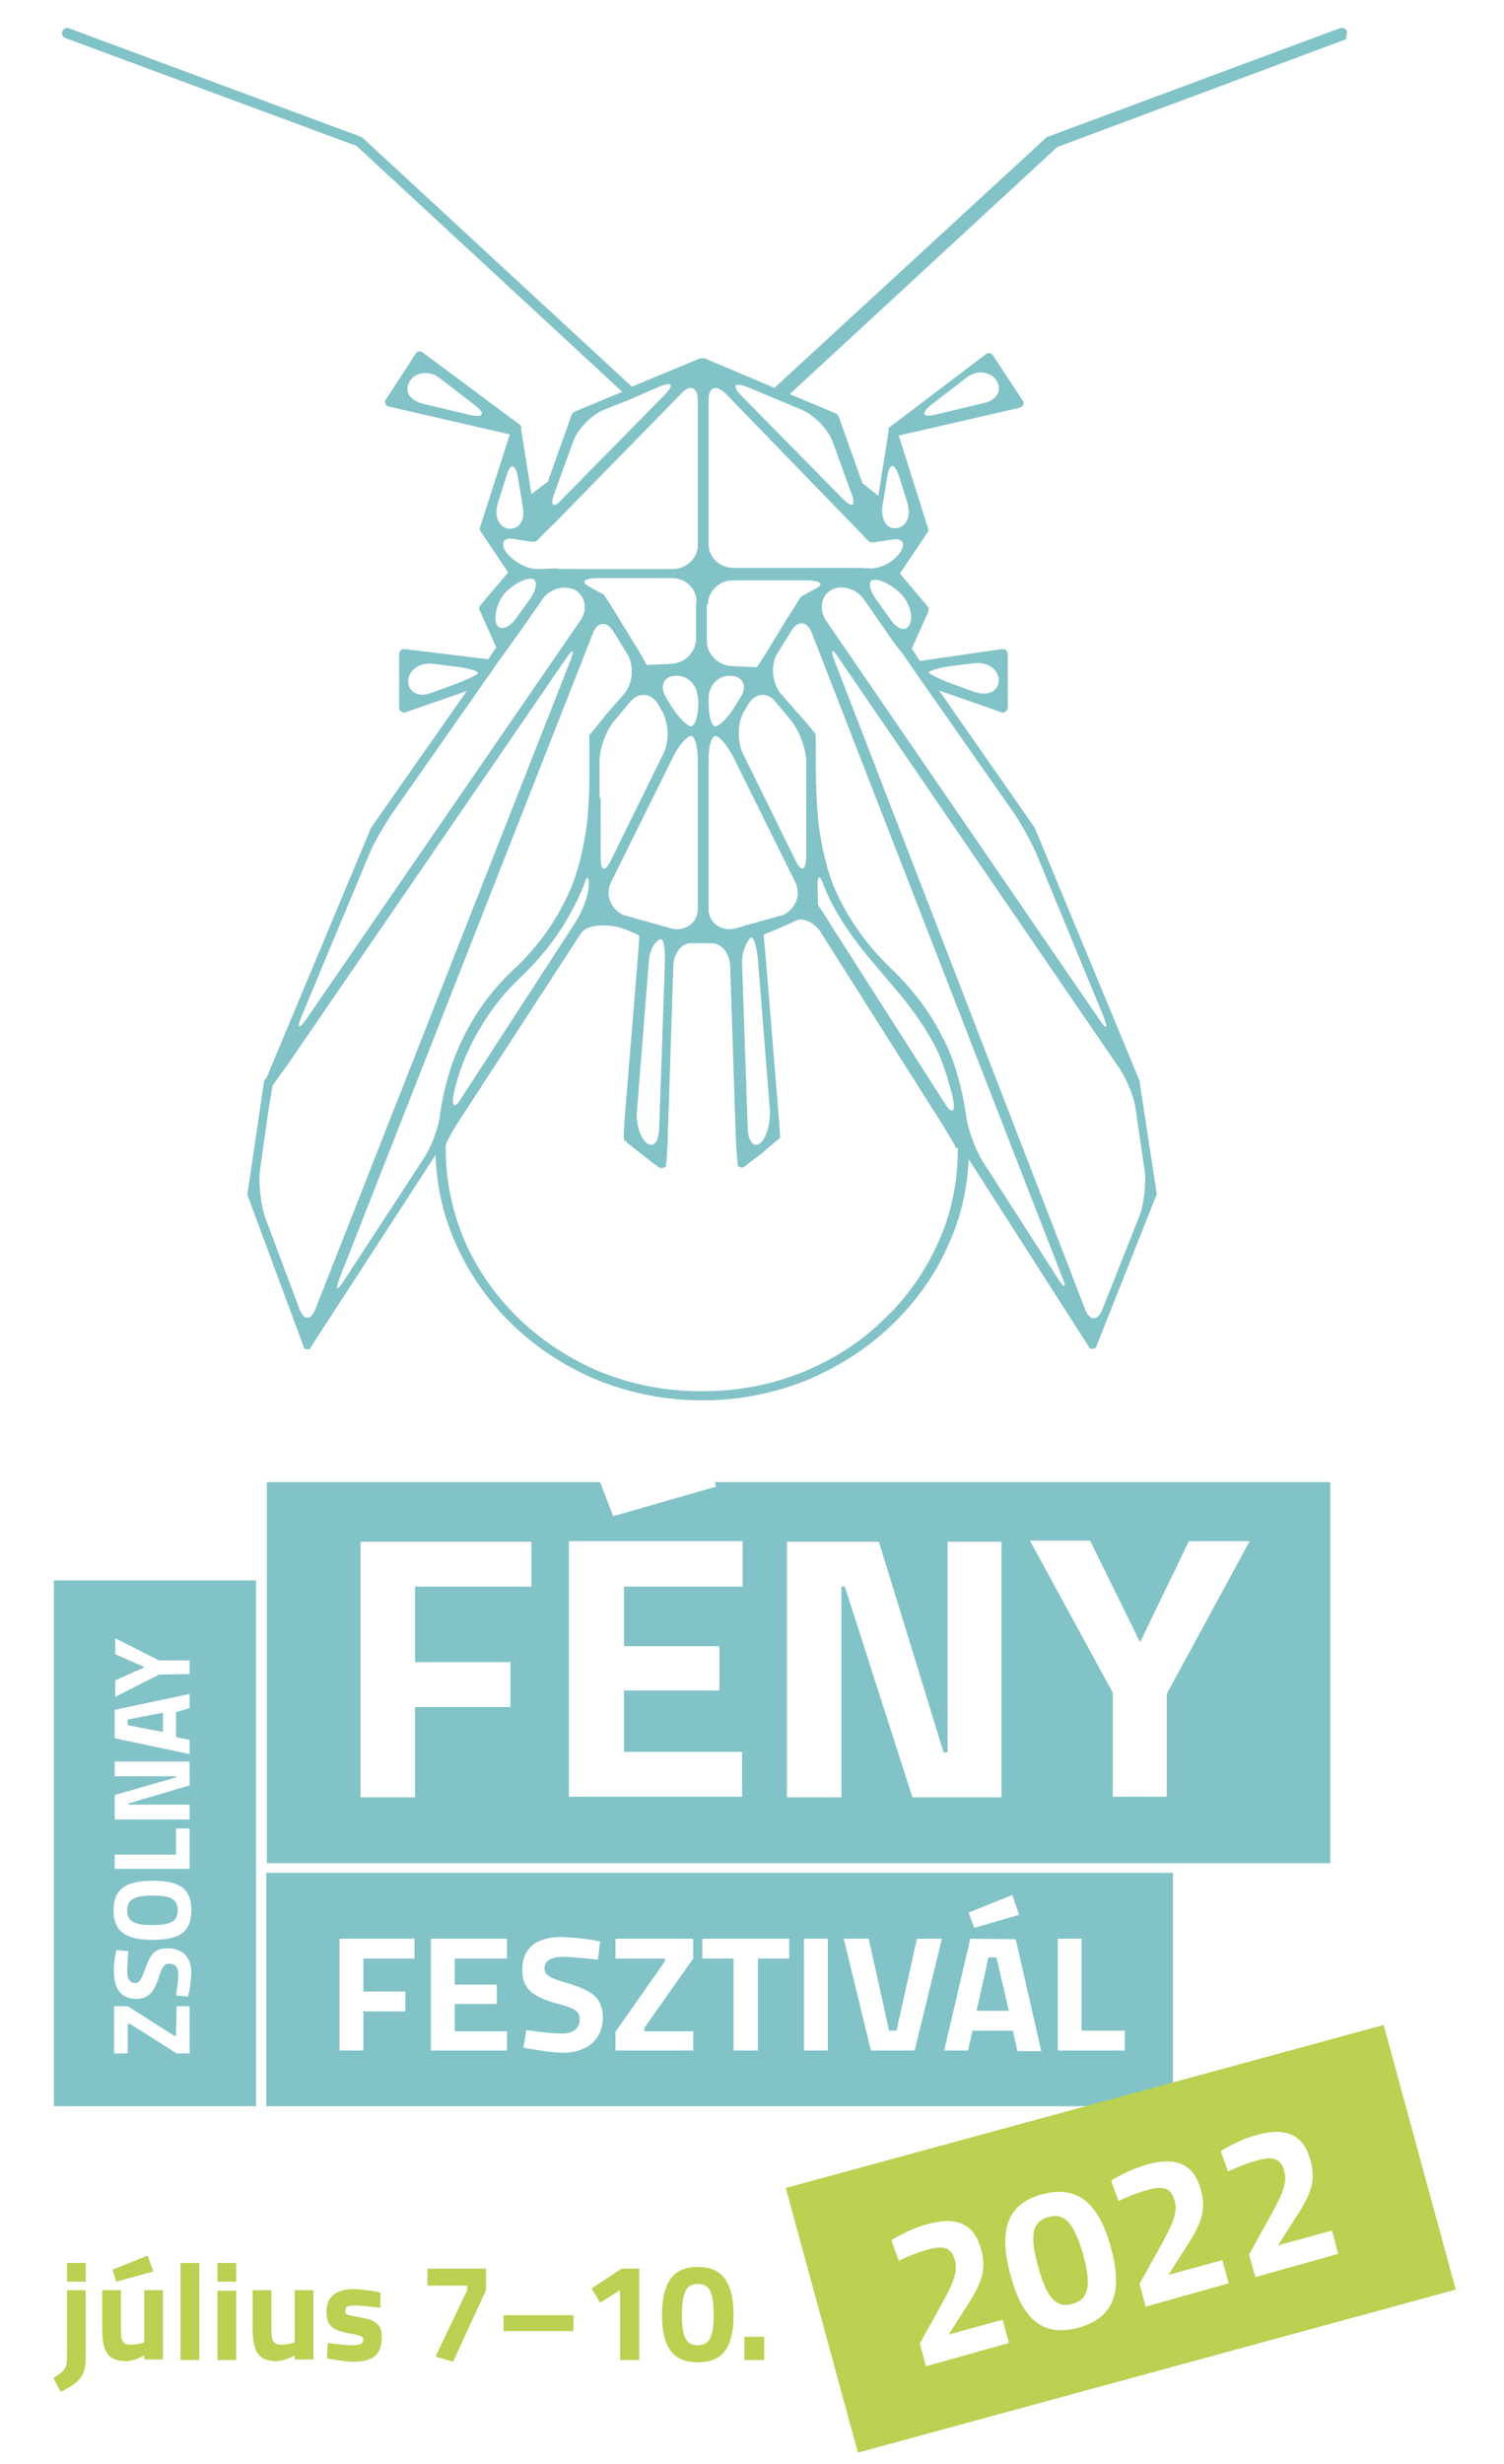 <svg xmlns="http://www.w3.org/2000/svg" xmlns:xlink="http://www.w3.org/1999/xlink" id="Layer_1" x="0px" y="0px" viewBox="0 0 264.9 433.9" style="enable-background:new 0 0 264.9 433.9;" xml:space="preserve"><style type="text/css">	.st0{fill:#82C3C8;}	.st1{fill:#BAD151;}</style><g>	<g>		<path class="st0" d="M46.9,370.9h159.7v-41.1H46.9V370.9z M186.3,341.4h4.2v16.2h7.6v3.5h-11.8V341.4z M178.3,333.7l1.2,3.5   l-7.9,2.3l-1-2.7L178.3,333.7z M170.9,341.4l8,0.1l4.5,19.7h-4.2l-0.8-3.6h-7.1l-0.8,3.5h-4.2L170.9,341.4z M153,341.4l3.6,16.2   h1.3l3.6-16.2h4.4l-4.8,19.7h-7.7l-4.8-19.7H153z M141.6,341.4h4.2v19.7h-4.2V341.4z M123.8,341.4H139v3.5h-5.5v16.2h-4.3v-16.2   h-5.5V341.4z M108.4,357.8l8.7-12.4v-0.5h-8.7v-3.5h13.7v3.5l-8.6,12.2v0.6h8.6v3.4h-13.7V357.8z M98.9,341.1   c2.3,0.1,4.5,0.3,6.8,0.8l-0.4,3.2c0,0-4.3-0.5-6.1-0.5c-2.3,0-3.3,0.8-3.3,2c0,1.2,0.8,1.7,4.3,2.7c4.4,1.4,5.8,2.6,6,5.8   c0,4.3-3.1,6.4-7.1,6.4c-2.4-0.1-4.6-0.5-6.9-0.9l0.5-3.1c0,0,3.9,0.6,6.2,0.6c2.3,0,3.2-1,3.2-2.6c0-1.2-0.7-1.8-3.7-2.6   c-4.6-1.2-6.4-2.7-6.4-5.9C91.9,342.9,94.7,341.1,98.9,341.1z M75.9,341.4h13.4v3.5h-9.2v4.6h7.4v3.4h-7.4v4.8h9.2v3.4H75.9V341.4   z M59.8,341.4h13.2v3.5h-9v5.8h7.4v3.5H64v6.9h-4.2V341.4z M125.9,261l0.2,0.8l-18.1,5.2l-2.3-6H47v67.1h187.3V261H125.9z    M93.5,279.4H73.1v13.3h16.8v7.9H73.1v15.9h-9.6v-45h30.1V279.4z M130.8,279.4h-20.9v10.5h16.8v7.8h-16.8v10.8h20.8v7.9h-30.5v-45   h30.6V279.4z M176.4,316.5h-15.7l-11.9-37.1h-0.6v37.1h-9.6v-45h16.2l11.4,37.1h0.7v-37.1h9.5V316.5z M205.5,298.3v18.1H196v-18.3   l-14.6-26.8H192l8.8,17.9l8.6-17.8h10.7L205.5,298.3z M9.5,370.9h35.6v-42v-50.6H9.5V370.9z M33.4,361.6h-2.3l-8.2-5.2h-0.4v5.2   h-2.4v-8.3h2.4l8.2,5.2H31l0.1-5.2h2.3V361.6z M20.3,295.9l5.2-2.3l-5.2-2.3v-2.8l7.7,3.9h5.4v2.4l-5.4,0.1l-7.7,3.9V295.9z    M20.2,301.1l13.2-2.8v2.5l-2.4,0.7v4.4l2.4,0.5v2.5l-13.2-2.8V301.1z M20.2,316.1l10.8-3.1v-0.2H20.2v-2.6h13.2v4.2l-10.8,3.2   v0.2h10.8v2.6H20.2V316.1z M20.2,326.6H31v-4.6h2.4v7.1H20.2V326.6z M26.9,331.2c4.5,0,6.8,1.2,6.8,5.2c0,4-2.3,5.2-6.8,5.2   c-4.4,0-6.9-1.2-6.9-5.2C20,332.5,22.4,331.2,26.9,331.2z M20.5,343.4l2.1,0.2c0,0-0.2,2.6-0.2,3.6c0,1.4,0.6,2,1.4,2   c0.8,0,1.1-0.6,1.8-2.6c1-2.7,1.8-3.5,3.9-3.5c2.9,0,4.2,1.8,4.2,4.3c-0.1,1.4-0.2,2.8-0.6,4.2l-2.1-0.2c0,0,0.4-2.4,0.4-3.7   c0-1.4-0.6-1.9-1.7-1.9c-0.7,0-1.1,0.5-1.7,2.3c-0.8,2.7-1.9,3.9-4,3.9c-2.6,0-3.8-1.7-3.9-4.3C20,346.1,20.2,344.7,20.5,343.4z    M26.9,339c3.1,0,4.4-0.6,4.4-2.6c0-2-1.3-2.6-4.4-2.6c-3,0-4.5,0.6-4.5,2.6C22.4,338.5,23.8,339,26.9,339z M22.5,303.8l6.2,1.2   v-3.4l-6.2,1.2V303.8z M175.5,344.7h-1.4l-2.1,9.4h5.7L175.5,344.7z"></path>	</g></g><g>	<g>		<path class="st0" d="M237.1,6.9c0-0.5,0.2-1,0.1-1.5C237,5,236.5,4.8,235.9,5l-51.4,19.1c-0.1,0-0.2,0.1-0.3,0.2l-47.8,44   l-12.3-5.2h-0.1c0,0,0,0-0.1,0c0,0,0,0-0.1,0c0,0,0,0-0.1,0c0,0,0,0-0.1,0c0,0,0,0-0.1,0c0,0,0,0-0.1,0h-0.1l-12,5L63.9,24.3   c-0.1-0.1-0.2-0.1-0.3-0.2L12.2,5c-0.5-0.2-1,0-1.2,0.5c-0.2,0.5,0,1,0.5,1.2l51.3,19L109.6,69l-8.4,3.5c-0.2,0.1-0.4,0.3-0.5,0.5   l-4.2,11.8L93.6,87l-1.8-11.3v-0.1c0,0,0,0,0-0.1c0,0,0,0,0-0.1c0,0,0,0,0-0.1c0,0,0,0,0-0.1c0,0,0,0,0-0.1c0,0,0,0,0-0.1   c0,0,0,0-0.1-0.1L74.5,62.1c-0.2-0.2-0.5-0.2-0.7-0.2c-0.3,0-0.5,0.2-0.6,0.4L68,70.3c-0.2,0.2-0.2,0.5-0.1,0.8   c0.1,0.3,0.3,0.5,0.6,0.5l21.3,4.9L84.5,93c0,0,0,0,0,0.1v0.1v0.1v0.1c0,0,0,0.1,0.1,0.1l4.9,7.3l-4.9,5.8   c-0.2,0.3-0.3,0.6-0.1,0.9l2.9,6.5l-1.4,2.1l-14.7-1.8c-0.3,0-0.5,0-0.7,0.2c-0.2,0.2-0.3,0.4-0.3,0.7v9.4c0,0.3,0.1,0.6,0.4,0.7   c0.2,0.1,0.3,0.2,0.5,0.2c0.1,0,0.2,0,0.3-0.1l10.7-3.7l-16.8,24c0,0.1-0.1,0.1-0.1,0.2l-18.4,44c-0.2,0.1-0.4,0.4-0.4,0.6   l-2.9,19.6c0,0.1,0,0.3,0,0.4l9.9,26.7c0,0,0,0,0,0.1c0,0,0,0.1,0.1,0.1l0.1,0.1l0.1,0.1c0,0,0,0,0.1,0c0,0,0,0,0.1,0H54h0.1h0.1   h0.1c0,0,0,0,0.1,0h0.1c0.1,0,0.1-0.1,0.2-0.2c0,0,0,0,0-0.1l22-33.9c0.2,5.5,1.4,10.9,3.7,15.9c2.4,5.3,5.8,10.1,10.1,14.2   c4.3,4.1,9.3,7.3,14.9,9.6c5.8,2.3,11.9,3.5,18.2,3.5h0.1h0.1c6.3,0,12.4-1.2,18.2-3.5c5.5-2.3,10.6-5.5,14.9-9.6   s7.7-8.8,10.1-14.2c2.2-4.8,3.4-9.9,3.6-15.2l21.2,33.1c0,0,0,0,0,0.1c0.1,0.1,0.1,0.1,0.2,0.2h0.1c0,0,0,0,0.1,0h0.1h0.1h0.1h0.1   c0,0,0,0,0.1,0c0,0,0,0,0.1,0l0.1-0.1l0.1-0.1c0,0,0-0.1,0.1-0.1c0,0,0,0,0-0.1l10.6-26.7c0.1-0.1,0.1-0.3,0-0.4l-3-19.6v-0.1   l-18.4-44.4c0-0.1-0.1-0.1-0.1-0.2l-16.8-24.1l10.9,3.8c0.1,0,0.2,0.1,0.3,0.1c0.2,0,0.4-0.1,0.5-0.2c0.2-0.2,0.4-0.4,0.4-0.7   v-9.4c0-0.3-0.1-0.5-0.3-0.7c-0.2-0.2-0.5-0.2-0.7-0.2l-14.5,2.1l-1.4-2.2l2.9-6.5c0.1-0.3,0.1-0.7-0.1-0.9l-4.9-5.8l4.9-7.3   c0,0,0-0.1,0.1-0.1v-0.1v-0.1v-0.1c0,0,0,0,0-0.1l-5.2-16.5l21.3-4.9c0.3-0.1,0.5-0.3,0.6-0.5c0.1-0.3,0.1-0.6-0.1-0.8l-5.2-7.9   c-0.1-0.2-0.4-0.4-0.6-0.4c-0.3,0-0.5,0-0.7,0.2l-17,12.9c0,0,0,0-0.1,0.1c0,0,0,0,0,0.1c0,0,0,0,0,0.1c0,0,0,0,0,0.1   c0,0,0,0,0,0.1c0,0,0,0,0,0.1c0,0,0,0,0,0.1V76l-1.8,11.3l-2.8-2.2l-4.2-11.8c-0.1-0.2-0.3-0.4-0.5-0.5l-8.1-3.4l47.1-43.5   L237.1,6.9z M82.9,73.1l-8.4-2c-2.4-0.6-3.4-2.3-2.3-4c1.1-1.7,3.6-1.9,5.4-0.4l6.1,4.7C85.5,72.8,85.2,73.6,82.9,73.1z M164,71.3   l6.1-4.7c1.8-1.5,4.3-1.3,5.4,0.4c1.1,1.7,0.1,3.5-2.3,4l-8.4,2C162.5,73.6,162.1,72.8,164,71.3z M124.7,106.4   c0-2.3,2-4.2,4.4-4.2H142c2.4,0,3.2,0.6,1.8,1.4c-1.4,0.7-2.6,1.4-2.6,1.4l-0.1,0.1l-0.1,0.1c-0.1,0-1,1.7-2.3,3.6l-3.1,5.1   c-1.2,2-2.3,3.6-2.3,3.6s-2.1-0.1-4.4-0.2c-2.4-0.1-4.3-2.1-4.4-4.1V106.4z M129.1,163.6c-2.4,0.3-4.3-1.3-4.3-3.5v-26.3   c0-2.3,0.5-4.2,1.2-4.2c0.7,0,2.2,1.8,3.2,3.8l10.9,22c1,2.1,0.1,4.6-2.1,5.7L129.1,163.6z M133.5,169.1l2.1,26.4   c0.1,2.3-0.6,4.9-1.7,5.8c-1.1,0.9-2.1-0.3-2.2-2.5l-1-29.1c-0.1-2.3,1.1-4.4,1.6-4.6C132.8,165,133.3,166.9,133.5,169.1z    M124.8,123.7V123c0-2.3,1.7-4.1,3.9-4c2.2,0.1,3,1.9,1.7,3.8l-0.9,1.5c-1.2,2-2.8,3.6-3.5,3.6C125.3,127.9,124.8,126,124.8,123.7   z M140.1,151.5l-9.3-18.9c-1-2.2-0.9-5.5,0.3-7.4l0.7-1.2c1.2-2,3.4-2.2,4.8-0.4l2.6,3.1c1.5,1.8,2.8,5.1,2.8,7.4v16.9   C141.9,153.4,141.1,153.6,140.1,151.5z M109.7,161.1c-2.2-1.1-3.1-3.6-2.1-5.7l10.9-22c1-2.1,2.5-3.8,3.2-3.8   c0.7,0,1.2,1.9,1.2,4.2v26.3c0,2.3-2,3.8-4.3,3.5L109.7,161.1z M117.1,169.7l-1,29.1c-0.1,2.3-1,3.4-2.2,2.5   c-1.1-0.9-2-3.5-1.7-5.8l2.1-26.4c0.2-2.3,1.5-3.8,2.2-3.7C116.9,165.5,117.2,167.5,117.1,169.7z M105.6,140.3   C105.6,140.2,105.6,140.2,105.6,140.3c0-0.2,0-2.1,0-4.4v-1.8c0-2.3,1.2-5.7,2.8-7.4l2.6-3.1c1.5-1.8,3.7-1.6,4.9,0.4l0.7,1.2   c1.2,2.1,1.3,5.4,0.3,7.4l-9.3,18.9c-1,2.1-1.8,2-1.8-0.4v-5.4c0-2.3,0-4.5,0-5C105.7,140.7,105.7,140.7,105.6,140.3z    M111.8,113.5l-3.1-5.1c-1.2-2-2.3-3.6-2.3-3.6l-0.1-0.1c0-0.1-0.1-0.1-0.1-0.1c-0.1,0-1.2-0.6-2.6-1.4c-1.4-0.8-0.6-1.4,1.8-1.4   h12.9c2.5,0,4.4,1.9,4.4,4.2h-0.1v6.5c0,2.3-2,4.3-4.3,4.4c-2.4,0.1-4.4,0.2-4.4,0.2S113.1,115.5,111.8,113.5z M121.7,127.9   c-0.7,0-2.3-1.7-3.5-3.6l-0.9-1.5c-1.2-2.1-0.4-3.7,1.7-3.8c2.2-0.1,3.9,1.7,3.9,4h0.1v0.7C123,126.1,122.4,127.9,121.7,127.9z    M97.6,87l3.3-9.1c0.8-2.3,3.2-4.8,5.4-5.7l1-0.4c2.3-0.9,4.3-1.7,4.4-1.8c0.1,0,2-0.9,4.2-1.8l0.2-0.1c2.3-1,2.7-0.3,1,1.4   l-18,18.3C97.6,89.6,96.8,89.2,97.6,87z M87.7,88.6l1.5-4.8c0.7-2.3,1.5-2.2,2,0.1l0.9,5.5c0.4,2.3-0.7,3.9-2.6,3.7   C87.8,92.8,87,90.8,87.7,88.6z M89.1,97.2c-1-1.6-0.4-2.6,1.3-2.3c1.8,0.3,3.3,0.5,3.3,0.5h0.1c0.1,0,0.1,0,0.2,0   c0.1,0,0.1,0,0.1,0h0.1c0.1,0,0.1,0,0.1,0c0-0.1,0.1-0.1,0.1-0.1c0.1,0,0.1,0,0.1,0c0.1-0.1,0.1-0.1,0.1-0.1s1.3-1.4,3-3   l22.3-22.8c1.6-1.8,3-1.3,3,1.1v25.5c0,2.3-2,4.2-4.4,4.2h-16c-2.5,0-4.5,0-4.6-0.1c0,0,0,0-0.1,0h-0.1c0,0-1.5,0.1-3.3,0.1   C92.6,100.1,90.3,98.8,89.1,97.2z M88.8,104.6c1.3-1.5,3.4-2.7,4.7-2.7c1.2,0,1.2,1.6-0.1,3.5l-2.5,3.5c-1.4,1.9-3,2.2-3.5,0.9   C87,108.5,87.5,106.2,88.8,104.6z M79.6,120.7l-3.6,1.3c-2.3,0.9-4.1-0.1-4.1-2.1c0.1-2,2.1-3.3,4.4-3l4,0.5   c2.4,0.3,4.1,0.8,3.9,1.2C83.9,118.9,81.8,119.9,79.6,120.7z M53.1,179L65,150.5c0.9-2.2,2.8-5.4,4.1-7.3l17.5-25   c1.3-2,2.5-3.5,2.5-3.5s1.1-1.6,2.5-3.5l3.9-5.6c1.3-2,3.9-2.6,5.8-1.7c1.8,1.1,2.3,3.4,0.9,5.4l-48.2,70.1   C52.7,181.3,52.2,181.2,53.1,179z M52.7,230.4l-6.1-16.3c-0.7-2.3-1.1-5.9-0.8-8.1l1.5-10.6c0.4-2.3,0.7-4.2,0.7-4.2   s1.1-1.6,2.5-3.5l49.1-71.6c1.3-2,1.7-1.8,0.8,0.4L55.6,230.4C54.8,232.6,53.5,232.6,52.7,230.4z M74.7,203.9l-14.1,21.6   c-1.3,2-1.6,1.8-0.8-0.4l44.6-113.5c0.8-2.2,2.5-2.3,3.7-0.3l2.4,3.9c1.2,2,1,5.1-0.5,6.9l-3.3,3.8c-1.4,1.8-2.9,3.5-2.9,3.6   c0,0.1,0,2.1,0,4.4v3.5c0,2.3-0.2,6.1-0.5,8.3c0,0-0.8,6.4-3,11.3c-2.3,5.1-5.5,9.7-9.7,13.6c-4.3,4-7.7,8.8-10,14.3   c-2.2,4.9-3.1,11.3-3.1,11.3C77.3,198.5,76,201.9,74.7,203.9z M103.7,155.8c0,1.8-1.1,4.7-2.4,6.7l-20,30.8   c-1.2,2-1.8,1.7-1.4-0.6c0,0,0.7-3.6,2.4-7.3c2.3-5.1,5.5-9.7,9.7-13.6c4.3-4.1,7.7-8.9,10.1-14.2c0.7-1.6,0.7-1.6,0.7-1.6   C103.3,154.2,103.8,154.1,103.7,155.8z M168.7,202.3c0,5.8-1.1,11.4-3.5,16.6c-2.3,5.1-5.5,9.7-9.7,13.6c-4.1,4-8.9,7-14.3,9.2   c-5.5,2.2-11.4,3.3-17.5,3.3c-0.1,0-0.2,0-0.2,0c-6.1,0-11.9-1.1-17.5-3.3c-5.3-2.2-10.2-5.3-14.3-9.2c-4.1-3.9-7.4-8.5-9.7-13.6   c-2.3-5.3-3.5-10.9-3.5-16.6c0-0.5,0-0.5,0-0.5c0-0.5,1.1-2.5,2.4-4.5l21.4-32.9c1.3-2,5.8-1.5,7.4-0.9c1.6,0.6,2.9,1.2,2.9,1.3   c0,0.1-0.1,2.1-0.3,4.3l-2.2,26.9c-0.2,2.3-0.3,4.6-0.2,4.7c0.1,0.1,1.4,1.3,3.1,2.5c1.5,1.3,3.1,2.4,3.3,2.5c0,0,0,0,0.2,0   c0.2,0,0.3,0,0.4-0.1c0.3-0.1,0.3-0.1,0.3-0.1c0.2-0.3,0.3-2.5,0.4-4.8l1-30.7c0.1-2.3,1.6-4.1,3.4-3.9c0,0,0,0,1.6,0   c1.6,0,1.6,0,1.6,0c1.8-0.1,3.3,1.7,3.4,3.9l1,30.6c0.1,2.3,0.3,4.4,0.4,4.8c0,0,0,0,0.3,0.1c0.2,0.1,0.3,0.1,0.4,0.1   c0.2,0,0.2,0,0.2,0c0.2-0.1,1.6-1.3,3.3-2.5c1.5-1.4,3.2-2.6,3.2-2.8c0-0.1-0.1-2.2-0.3-4.4l-2.2-26.9c-0.2-2.3-0.4-4.3-0.4-4.4   c0,0,4.2-1.7,5.5-2.4c1.3-0.8,3.5,0.2,4.7,2.2l21.4,33.8c1.2,2,2.3,3.8,2.3,4C168.7,202.1,168.7,202.1,168.7,202.3z M144,155.8   c0-1.8,0.5-1.7,1.1,0.2c0,0,0,0,0.7,1.6c2.4,5.4,7.2,11,7.2,11c1.5,1.8,4,4.7,5.5,6.5c0,0,4.5,5.3,6.8,10.4   c1.7,3.9,2.6,8.2,2.6,8.2c0.4,2.3-0.3,2.5-1.5,0.6l-19.8-31c-1.2-2-2.3-3.6-2.3-3.6c-0.1-0.1-0.2-0.2-0.2-0.4   C144.1,159,144,157.5,144,155.8z M186.3,225.1l-13.3-20.7c-1.2-2-2.5-5.5-2.8-7.7c0,0-0.9-6.9-3.2-12c-2.4-5.4-5.8-10.1-10.1-14.2   c-4.1-3.9-7.4-8.5-9.7-13.6c-2.4-5.3-3.1-12.5-3.1-12.5c-0.2-2.3-0.4-6-0.4-8.3v-2.3c0-2.3,0-4.5-0.1-4.6   c-0.1-0.1-1.3-1.7-2.9-3.4l-3.3-3.8c-1.4-1.8-1.7-4.9-0.5-6.9l2.4-3.9c1.2-2,2.9-1.9,3.7,0.3L187,224.7   C188,226.9,187.5,227.1,186.3,225.1z M200,195.2l1.6,10.9c0.3,2.3-0.1,5.9-0.9,8l-6.5,16.4c-0.8,2.2-2.3,2.2-3.1,0l-44.1-114.1   c-0.8-2.2-0.4-2.3,0.8-0.4l49,71.6C198.2,189.5,199.7,192.9,200,195.2z M167.5,117.3l4-0.5c2.5-0.3,4.4,1.1,4.4,3   c0,1.9-1.8,2.8-4.1,2.1l-3.6-1.3c-2.3-0.8-4.3-1.8-4.6-2.1C163.4,118.2,165.2,117.6,167.5,117.3z M161.1,118.2l17.5,25   c1.3,1.9,3.1,5.2,4,7.3l11.8,28.6c0.8,2.2,0.5,2.3-0.8,0.4l-48.1-70.2c-1.3-2-0.9-4.4,0.9-5.4c1.8-1,4.4-0.3,5.8,1.7l3.9,5.6   c1.3,2,2.5,3.5,2.6,3.5C158.7,114.7,159.8,116.3,161.1,118.2z M158.9,104.8c1.3,1.5,2,3.8,1.3,5.2c-0.6,1.3-2.2,0.9-3.5-1.1   l-2.5-3.5c-1.3-1.9-1.3-3.4-0.1-3.3C155.4,102.1,157.5,103.3,158.9,104.8z M155.4,89.3l0.9-5.5c0.4-2.3,1.2-2.3,2-0.1l1.5,4.8   c0.7,2.3-0.1,4.2-1.8,4.5C156.2,93.3,155.2,91.6,155.4,89.3z M153,95.3c0.1,0.1,0.1,0.1,0.1,0.1c0.1,0,0.1,0,0.1,0   c0,0.1,0.1,0.1,0.1,0.1c0.1,0,0.1,0,0.1,0h0.1c0.1,0,0.1,0,0.1,0c0.1,0,0.1,0,0.2,0h0.1c0,0,1.5-0.2,3.3-0.5   c1.8-0.3,2.4,0.8,1.3,2.3c-1,1.6-3.4,2.8-5.1,2.8c-1.8-0.1-3.3-0.1-3.3-0.1H150c-0.1,0-0.1,0-0.1,0h-0.1c-0.1,0-0.1,0-0.1,0   c-0.1,0-0.1,0-0.1,0s-2,0-4.4,0h-16c-2.5,0-4.4-1.9-4.4-4.2V70.4c0-2.3,1.3-2.7,3-1.1l22.3,23C151.7,94,153,95.3,153,95.3z    M141.3,72.2c2.3,1,4.6,3.5,5.4,5.7L150,87c0.8,2.2,0.1,2.5-1.5,0.9l-18-18.3c-1.6-1.7-1.2-2.3,1-1.5L141.3,72.2z"></path>	</g></g><g>	<g>		<path class="st1" d="M184.7,390.4c-2.8,0.8-3.5,2.9-1.8,8.9c1.5,5.6,3.3,7.2,6,6.4c2.8-0.8,3.4-3,1.9-8.6   C189.1,391.2,187.4,389.7,184.7,390.4z M243.7,356.6l-105.3,28.7l12.7,46.6l105.3-28.7L243.7,356.6z M163.1,416.7l-1.1-4l3.5-6.3   c2.1-3.8,3.3-6.1,2.7-8.3c-0.6-2.3-1.9-2.7-4.6-2c-2.4,0.6-5.3,2-5.3,2l-1.3-3.6c0,0,3.1-2,6.6-2.9c5.2-1.4,8.1,0.3,9.2,4.5   c1,3.5,0.2,5.9-2.7,10.3l-3,4.7l9.5-2.6l1.1,4.1L163.1,416.7z M190,409.9c-5.7,1.5-9.7-0.6-12-9.2c-2.4-8.6-0.1-12.8,5.6-14.3   c5.7-1.5,9.8,0.9,12.1,9.5C198,404.4,195.6,408.3,190,409.9z M201.8,406.2l-1.1-4l3.5-6.3c2.1-3.8,3.3-6.1,2.7-8.3   c-0.6-2.3-1.9-2.7-4.6-2c-2.4,0.6-5.3,2-5.3,2l-1.3-3.6c0,0,3.1-2,6.6-2.9c5.2-1.4,8.1,0.3,9.2,4.5c1,3.5,0.2,5.9-2.7,10.3l-3,4.7   l9.5-2.6l1.1,4.1L201.8,406.2z M221.1,401l-1.1-4l3.5-6.3c2.1-3.8,3.3-6.1,2.7-8.3c-0.6-2.3-1.9-2.7-4.6-2c-2.4,0.6-5.3,2-5.3,2   l-1.3-3.6c0,0,3.1-2,6.6-2.9c5.2-1.4,8.1,0.3,9.2,4.5c1,3.5,0.2,5.9-2.7,10.3l-3,4.7l9.5-2.6l1.1,4.1L221.1,401z M11.8,401.8h3.3   v-3.3h-3.3V401.8z M11.8,415c0,2.1-0.4,2.5-2.4,3.8l1.3,2.4c3.4-1.7,4.4-2.8,4.4-6.2v-11.7h-3.3V415z M25.4,412.5   c0,0-1.1,0.4-2.4,0.4c-1.6,0-1.7-1-1.7-3.1v-6.5H18v6.4c0,4.1,0.7,6.1,4.3,6.1c1.3,0,3.1-1,3.1-1v0.7h3.3v-12.2h-3.3V412.5z    M27,400l-1-2.8l-6.2,2.5l0.7,2.1L27,400z M31.8,415.6h3.3v-17.1h-3.3V415.6z M38.3,415.6h3.3v-12.2h-3.3V415.6z M38.3,401.8h3.3   v-3.3h-3.3V401.8z M51.9,412.5c0,0-1.1,0.4-2.4,0.4c-1.6,0-1.7-1-1.7-3.1v-6.5h-3.3v6.4c0,4.1,0.7,6.1,4.3,6.1c1.3,0,3.1-1,3.1-1   v0.7h3.3v-12.2h-3.3V412.5z M63.5,408.1c-2.3-0.4-2.7-0.5-2.7-1.1c0-0.7,0.3-1,1.7-1c1.4,0,4.5,0.4,4.5,0.4l0-2.7   c0,0-3-0.6-4.8-0.6c-2.6,0-4.7,1.1-4.7,4c0,2.7,1.4,3.3,4,3.8c2.3,0.4,2.5,0.6,2.5,1.1c0,0.6-0.4,1-2,1c-1.2,0-4.3-0.4-4.3-0.4   l-0.1,2.7c0,0,2.9,0.6,4.7,0.6c3.1,0,4.9-1.1,4.9-4C67.4,409.5,66.4,408.6,63.5,408.1z M75.3,402.5h7v0.8L76.7,415l3.1,0.9   l5.8-12.6v-3.8H75.3V402.5z M88.7,410.5H101v-2.8H88.7V410.5z M104.2,403l1.5,2.5l3.5-2.2v12.3h3.4v-16.1h-3.1L104.2,403z    M122.9,399.2c-4,0-6.3,2.3-6.3,8.5c0,6.1,2.3,8.3,6.3,8.3c4,0,6.3-2.1,6.3-8.3C129.2,401.5,126.9,399.2,122.9,399.2z M122.9,413   c-2,0-2.8-1.4-2.8-5.3c0-4.2,0.9-5.5,2.8-5.5c2,0,2.8,1.3,2.8,5.5C125.7,411.6,124.9,413,122.9,413z M131.1,415.6h3.5v-4.1h-3.5   V415.6z"></path>	</g></g></svg>